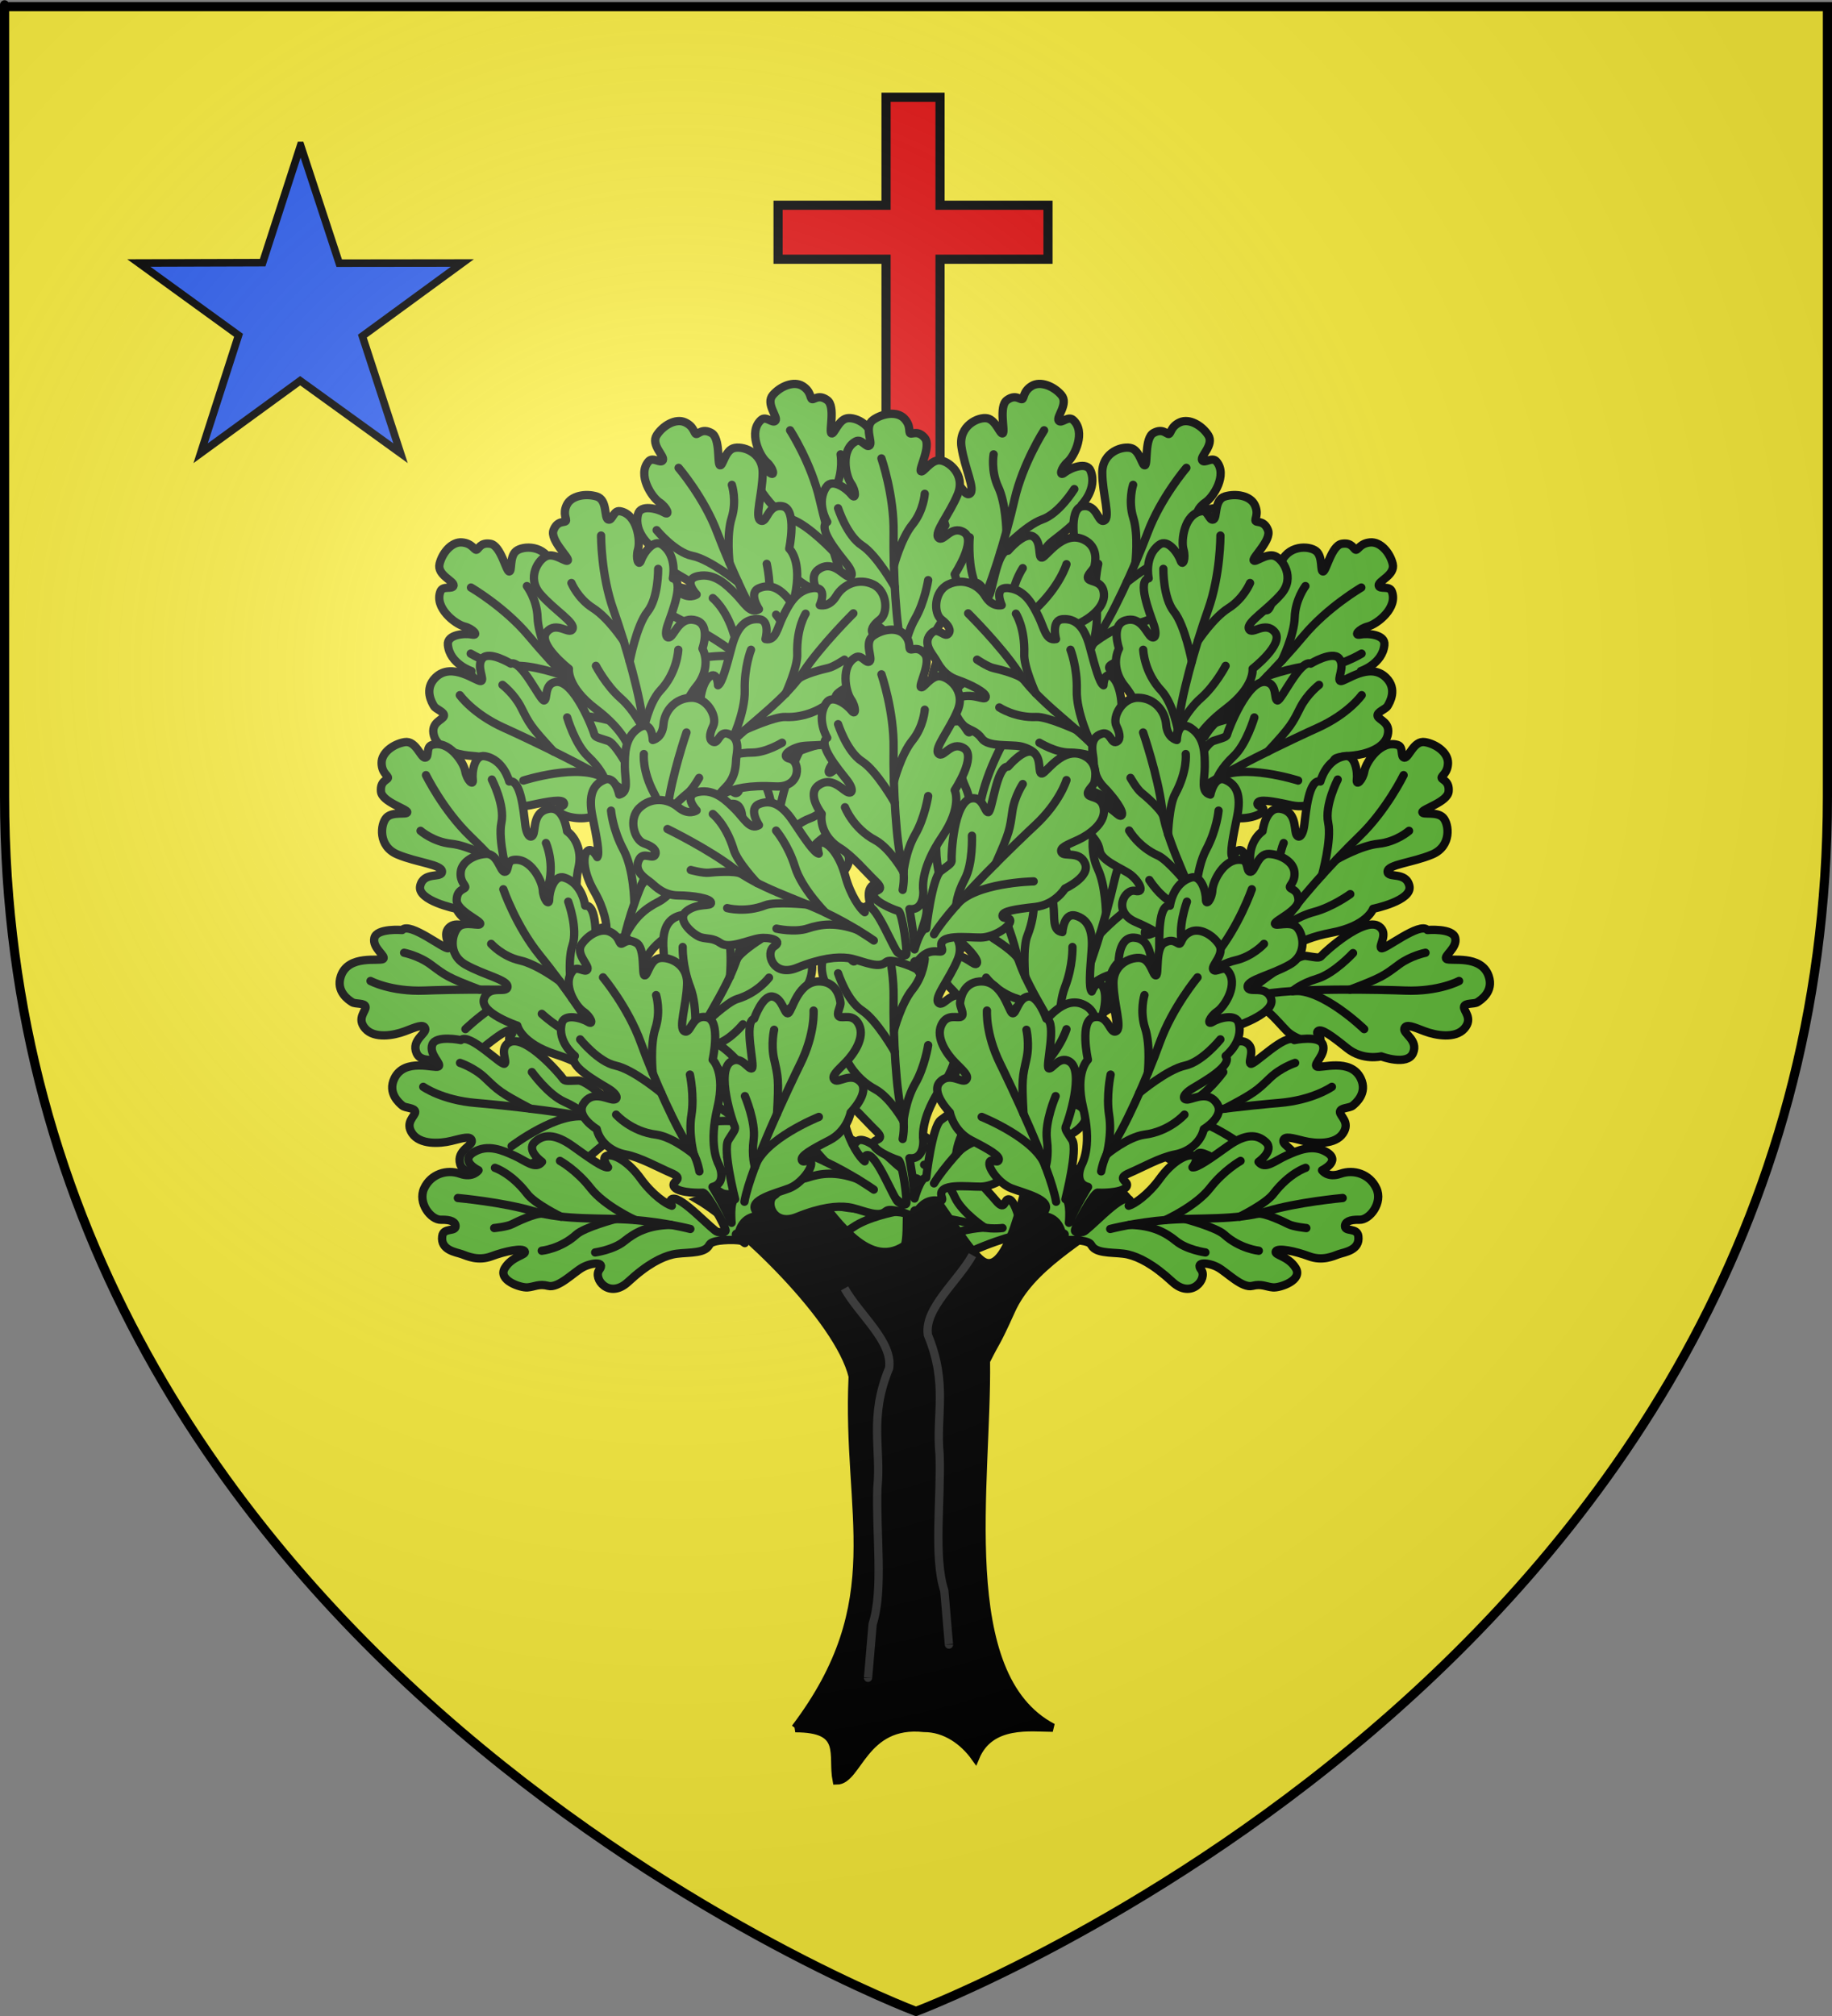 <?xml version="1.0" encoding="UTF-8" standalone="no"?>
<svg
   xmlns:i="http://ns.adobe.com/AdobeIllustrator/10.0/"
   xmlns:dc="http://purl.org/dc/elements/1.1/"
   xmlns:cc="http://creativecommons.org/ns#"
   xmlns:rdf="http://www.w3.org/1999/02/22-rdf-syntax-ns#"
   xmlns:svg="http://www.w3.org/2000/svg"
   xmlns="http://www.w3.org/2000/svg"
   xmlns:xlink="http://www.w3.org/1999/xlink"
   xmlns:sodipodi="http://sodipodi.sourceforge.net/DTD/sodipodi-0.dtd"
   xmlns:inkscape="http://www.inkscape.org/namespaces/inkscape"
   height="660"
   width="600"
   version="1.0"
   id="svg2"
   sodipodi:version="0.32"
   inkscape:version="0.48.4 r9939"
   sodipodi:docname="Blason_Fr_Vide_3D.svg"
   inkscape:export-filename="/Users/olivier/Desktop/Blason Rouge/Blason_Vide_3D.png"
   inkscape:export-xdpi="144"
   inkscape:export-ydpi="144">
  <rect width="100%" height="100%" fill="#808080" stroke="none"/>
  <sodipodi:namedview
     inkscape:window-height="934"
     inkscape:window-width="1280"
     inkscape:pageshadow="2"
     inkscape:pageopacity="0.0"
     guidetolerance="10.0"
     gridtolerance="10.0"
     objecttolerance="10.0"
     borderopacity="1.0"
     bordercolor="#666666"
     pagecolor="#ffffff"
     id="base"
     showgrid="true"
     height="660px"
     inkscape:zoom="1"
     inkscape:cx="246.47619"
     inkscape:cy="332.94273"
     inkscape:window-x="-4"
     inkscape:window-y="-4"
     inkscape:current-layer="layer4"
     inkscape:snap-global="false"
     inkscape:window-maximized="1"
     showguides="true"
     inkscape:guide-bbox="true">
    <inkscape:grid
       type="xygrid"
       id="grid3010" />
    <sodipodi:guide
       orientation="0,1"
       position="319,330"
       id="guide3017" />
    <sodipodi:guide
       orientation="1,0"
       position="299,406"
       id="guide3025" />
  </sodipodi:namedview>
  <desc
     id="desc4">Flag of Canton of Valais (Wallis)</desc>
  <defs
     id="defs6">
    <linearGradient
       id="linearGradient2893">
      <stop
         style="stop-color:white;stop-opacity:0.314;"
         offset="0"
         id="stop2895" />
      <stop
         id="stop2897"
         offset="0.19"
         style="stop-color:white;stop-opacity:0.251;" />
      <stop
         style="stop-color:#6b6b6b;stop-opacity:0.125;"
         offset="0.6"
         id="stop2901" />
      <stop
         style="stop-color:black;stop-opacity:0.125;"
         offset="1"
         id="stop2899" />
    </linearGradient>
    <linearGradient
       id="linearGradient2885">
      <stop
         id="stop2887"
         offset="0"
         style="stop-color:white;stop-opacity:1;" />
      <stop
         style="stop-color:white;stop-opacity:1;"
         offset="0.229"
         id="stop2891" />
      <stop
         id="stop2889"
         offset="1"
         style="stop-color:black;stop-opacity:1;" />
    </linearGradient>
    <linearGradient
       id="linearGradient2955">
      <stop
         id="stop2867"
         offset="0"
         style="stop-color:#fd0000;stop-opacity:1;" />
      <stop
         style="stop-color:#e77275;stop-opacity:0.659;"
         offset="0.5"
         id="stop2873" />
      <stop
         style="stop-color:black;stop-opacity:0.323;"
         offset="1"
         id="stop2959" />
    </linearGradient>
    <radialGradient
       inkscape:collect="always"
       xlink:href="#linearGradient2955"
       id="radialGradient2961"
       cx="225.524"
       cy="218.901"
       fx="225.524"
       fy="218.901"
       r="300"
       gradientTransform="matrix(-4.167939e-4,2.183,-1.884,-3.599562e-4,615.597,-289.121)"
       gradientUnits="userSpaceOnUse" />
    <polygon
       id="star"
       transform="scale(53,53)"
       points="0,-1 0.588,0.809 -0.951,-0.309 0.951,-0.309 -0.588,0.809 0,-1 " />
    <clipPath
       id="clip">
      <path
         d="M 0,-200 L 0,600 L 300,600 L 300,-200 L 0,-200 z "
         id="path10" />
    </clipPath>
    <radialGradient
       inkscape:collect="always"
       xlink:href="#linearGradient2955"
       id="radialGradient1911"
       gradientUnits="userSpaceOnUse"
       gradientTransform="matrix(-4.167939e-4,2.183,-1.884,-3.599562e-4,615.597,-289.121)"
       cx="225.524"
       cy="218.901"
       fx="225.524"
       fy="218.901"
       r="300" />
    <radialGradient
       inkscape:collect="always"
       xlink:href="#linearGradient2955"
       id="radialGradient2865"
       gradientUnits="userSpaceOnUse"
       gradientTransform="matrix(0,1.749,-1.593,-1.049767e-7,551.788,-191.29)"
       cx="225.524"
       cy="218.901"
       fx="225.524"
       fy="218.901"
       r="300" />
    <radialGradient
       inkscape:collect="always"
       xlink:href="#linearGradient2955"
       id="radialGradient2871"
       gradientUnits="userSpaceOnUse"
       gradientTransform="matrix(0,1.386,-1.323,-5.741131e-8,-158.082,-109.541)"
       cx="225.524"
       cy="218.901"
       fx="225.524"
       fy="218.901"
       r="300" />
    <radialGradient
       inkscape:collect="always"
       xlink:href="#linearGradient2893"
       id="radialGradient3163"
       gradientUnits="userSpaceOnUse"
       gradientTransform="matrix(1.353,0,0,1.349,-77.629,-85.747)"
       cx="221.445"
       cy="226.331"
       fx="221.445"
       fy="226.331"
       r="300" />
    <radialGradient
       r="300"
       fy="226.331"
       fx="221.445"
       cy="226.331"
       cx="221.445"
       gradientTransform="matrix(1.353,0,0,1.349,-77.629,-85.747)"
       gradientUnits="userSpaceOnUse"
       id="radialGradient3163-5"
       xlink:href="#linearGradient2893-4"
       inkscape:collect="always" />
    <linearGradient
       id="linearGradient2893-4">
      <stop
         id="stop2895-8"
         offset="0"
         style="stop-color:white;stop-opacity:0.314;" />
      <stop
         style="stop-color:white;stop-opacity:0.251;"
         offset="0.19"
         id="stop2897-8" />
      <stop
         id="stop2901-2"
         offset="0.6"
         style="stop-color:#6b6b6b;stop-opacity:0.125;" />
      <stop
         id="stop2899-4"
         offset="1"
         style="stop-color:black;stop-opacity:0.125;" />
    </linearGradient>
    <radialGradient
       gradientTransform="matrix(0,2.342,-2.291,0,562.913,1323.77)"
       gradientUnits="userSpaceOnUse"
       xlink:href="#linearGradient2955-8"
       id="radialGradient14758"
       fy="153.928"
       fx="-483.508"
       r="300"
       cy="153.928"
       cx="-483.508" />
    <radialGradient
       gradientTransform="matrix(0,2.342,-2.291,0,562.913,1323.77)"
       gradientUnits="userSpaceOnUse"
       xlink:href="#linearGradient2955-8"
       id="radialGradient13767"
       fy="153.928"
       fx="-483.508"
       r="300"
       cy="153.928"
       cx="-483.508" />
    <radialGradient
       gradientTransform="matrix(0,2.342,-2.291,0,562.913,1323.77)"
       gradientUnits="userSpaceOnUse"
       xlink:href="#linearGradient2955-8"
       id="radialGradient1357"
       fy="153.928"
       fx="-483.508"
       r="300"
       cy="153.928"
       cx="-483.508" />
    <radialGradient
       gradientTransform="matrix(-4.167939e-4,2.183,-1.884,-3.599562e-4,1395.597,-309.121)"
       gradientUnits="userSpaceOnUse"
       xlink:href="#linearGradient2955-8"
       id="radialGradient1911-1"
       fy="218.901"
       fx="225.524"
       r="300"
       cy="218.901"
       cx="225.524" />
    <clipPath
       id="clip-5">
      <path
         id="path10-5"
         d="M 0,-200 L 0,600 L 300,600 L 300,-200 L 0,-200 z " />
    </clipPath>
    <polygon
       id="star-4"
       transform="scale(53,53)"
       points="0,-1 0.588,0.809 -0.951,-0.309 0.951,-0.309 -0.588,0.809 0,-1 " />
    <radialGradient
       gradientTransform="matrix(-4.167939e-4,2.183,-1.884,-3.599562e-4,615.597,-289.121)"
       gradientUnits="userSpaceOnUse"
       xlink:href="#linearGradient2955-8"
       id="radialGradient2961-2"
       fy="218.901"
       fx="225.524"
       r="300"
       cy="218.901"
       cx="225.524" />
    <linearGradient
       id="linearGradient2955-8">
      <stop
         id="stop2965"
         offset="0"
         style="stop-color:#ffffff;stop-opacity:0" />
      <stop
         id="stop2959-8"
         offset="1"
         style="stop-color:#000000;stop-opacity:0.646" />
    </linearGradient>
  </defs>
  <g
     inkscape:groupmode="layer"
     id="layer3"
     inkscape:label="Fond écu"
     style="display:inline"
     sodipodi:insensitive="true">
    <path
       id="path2855"
       style="fill:#fcef3c;fill-opacity:1;fill-rule:evenodd;stroke:none"
       d="m 300,658.5 c 0,0 298.5,-112.32 298.5,-397.772 0,-285.452 0,-258.552 0,-258.552 l -597,0 0,258.552 C 1.5,546.18 300,658.5 300,658.5 z"
       sodipodi:nodetypes="cccccc"
       inkscape:connector-curvature="0" />
  </g>
  <g
     inkscape:groupmode="layer"
     id="layer4"
     inkscape:label="Meubles">
    <g
       id="g3191"
       transform="matrix(0.221,0,0,0.221,254.39,31.39)"
       style="stroke:#000000;stroke-width:13.584;stroke-miterlimit:4;stroke-opacity:1;stroke-dasharray:none">
      <path
         style="fill:#e20909;stroke:#000000;stroke-width:6.792;stroke-miterlimit:4;stroke-opacity:1;stroke-dasharray:none"
         id="path8"
         d="M 0,80 H 80 V 0 h 40 v 80 h 80 v 40 H 120 V 280 H 80 V 120 H 0 V 80 z"
         transform="matrix(2,0,0,2,2,2)"
         inkscape:connector-curvature="0" />
      <g
         inkscape:label="Meubles"
         id="layer1-4"
         style="stroke:#000000;stroke-width:13.584;stroke-miterlimit:4;stroke-opacity:1;stroke-dasharray:none" />
    </g>
    <g
       transform="matrix(1.362,0,0,1.362,90.586,118.621)"
       inkscape:label="Meubles"
       id="layer3-1">
      <g
         transform="matrix(1.996,0,0,1.996,-6.211,-0.277)"
         id="g3596">
        <use
           x="0"
           y="0"
           xlink:href="#use3592"
           id="use3594"
           transform="matrix(-0.171,-0.985,0.985,-0.171,36.857,197.826)"
           width="155"
           height="182" />
        <use
           x="0"
           y="0"
           xlink:href="#use3590"
           id="use3592"
           transform="translate(24,0)"
           width="155"
           height="182" />
        <use
           x="0"
           y="0"
           xlink:href="#use3588"
           id="use3590"
           transform="translate(-40,-10)"
           width="155"
           height="182" />
        <use
           x="0"
           y="0"
           xlink:href="#use3586"
           id="use3588"
           transform="translate(12,46)"
           width="155"
           height="182" />
        <use
           x="0"
           y="0"
           xlink:href="#use3584"
           id="use3586"
           transform="matrix(-1,0,0,1,160.552,0)"
           width="155"
           height="182" />
        <use
           x="0"
           y="0"
           xlink:href="#use3582"
           id="use3584"
           transform="matrix(0.991,0.135,-0.135,0.991,15.632,-11.363)"
           width="155"
           height="182" />
        <use
           x="0"
           y="0"
           xlink:href="#use3580"
           id="use3582"
           transform="matrix(-1,0,0,1,164.257,0)"
           width="155"
           height="182" />
        <use
           x="0"
           y="0"
           xlink:href="#use3578"
           id="use3580"
           transform="matrix(0.944,-0.329,0.329,0.944,-22.554,31.13)"
           width="155"
           height="182" />
        <use
           x="0"
           y="0"
           xlink:href="#g3570"
           id="use3578"
           transform="matrix(-1,0,0,1,160.32,0)"
           width="155"
           height="182" />
        <g
           id="g3570"
           transform="matrix(0.757,-0.653,0.653,0.757,-78.045,-51.144)">
          <path
             sodipodi:nodetypes="ccccccscccsccsssssssssscscc"
             inkscape:connector-curvature="0"
             id="path3522"
             d="m 30.655,156.038 c 0,0 -4.015,-1.079 -3.588,-1.998 0.185,-0.399 1.431,-0.236 0.228,-1.389 -1.203,-1.153 -2.801,-3.094 -4.366,-4.055 -1.565,-0.961 -2.363,-2.613 -2.144,-4.077 0,0 -1.875,-2.365 -0.385,-3.44 1.491,-1.075 2.727,0.377 3.383,0.757 0.656,0.381 0.976,-0.185 -0.007,-1.438 -0.984,-1.253 -3.549,-4.298 -2.328,-5.04 0,0 -1.412,-2.341 -0.09,-4.231 0.725,-1.065 2.483,0.252 3.021,0.949 0.538,0.697 0.564,-0.442 -0.075,-1.355 -0.639,-0.913 -1.289,-4.07 0.584,-5.063 0.724,-0.384 1.245,0.845 1.666,0.495 0.421,-0.35 -0.714,-2.268 0.423,-3.076 1.137,-0.809 2.871,-1.078 3.737,-0.191 0.866,0.887 0.496,1.686 0.74,1.81 0.244,0.124 0.951,-0.409 1.75,0.561 0.799,0.971 -0.735,3.717 -0.474,3.991 0.261,0.274 1.154,-1.341 2.231,-1.31 1.077,0.031 3.181,1.689 2.219,4.068 -0.961,2.379 -2.932,4.644 -2.327,5.258 0.606,0.614 1.508,-1.607 3.073,-0.647 1.565,0.961 -1.123,5.048 -1.123,5.048 0,0 0.983,1.935 -1.519,5.622 -2.502,3.688 -4.227,8.41 -4.169,8.934 0,0 -0.603,1.347 -0.463,-0.186 z"
             i:knockout="Off"
             style="fill:#5ab532;stroke:#000000;stroke-width:1;stroke-linecap:round;stroke-linejoin:round;stroke-miterlimit:4;stroke-opacity:1;stroke-dasharray:none" />
          <path
             inkscape:connector-curvature="0"
             id="path3524"
             d="m 27.98,127.708 c 0,0 1.538,4.45 1.465,8.966 -0.073,4.516 0.307,11.539 1.056,14.09 0.373,1.271 0.036,2.906 0.036,2.906"
             i:knockout="Off"
             style="fill:none;stroke:#000000;stroke-width:1;stroke-linecap:round;stroke-linejoin:round;stroke-miterlimit:4;stroke-opacity:1;stroke-dasharray:none" />
          <path
             inkscape:connector-curvature="0"
             id="path3526"
             d="m 22.756,133.713 c 0,0 1.063,3.305 2.87,4.472 1.807,1.167 3.959,4.984 3.959,4.984"
             i:knockout="Off"
             style="fill:none;stroke:#000000;stroke-width:1;stroke-linecap:round;stroke-linejoin:round;stroke-miterlimit:4;stroke-opacity:1;stroke-dasharray:none" />
          <path
             inkscape:connector-curvature="0"
             id="path3528"
             d="m 33.197,131.974 c 0,0 -0.122,2.011 -1.493,3.705 -1.371,1.694 -2.217,4.928 -2.217,4.928"
             i:knockout="Off"
             style="fill:none;stroke:#000000;stroke-width:1;stroke-linecap:round;stroke-linejoin:round;stroke-miterlimit:4;stroke-opacity:1;stroke-dasharray:none" />
          <path
             inkscape:connector-curvature="0"
             id="path3530"
             d="m 23.586,143.72 c 0,0 0.981,2.572 3.682,3.982 1.788,0.998 3.371,3.809 3.371,3.809"
             i:knockout="Off"
             style="fill:none;stroke:#000000;stroke-width:1;stroke-linecap:round;stroke-linejoin:round;stroke-miterlimit:4;stroke-opacity:1;stroke-dasharray:none" />
          <path
             inkscape:connector-curvature="0"
             id="path3532"
             d="m 30.64,151.511 c 0,0 0.243,-2.502 1.405,-4.515 1.162,-2.013 1.563,-4.626 1.563,-4.626"
             i:knockout="Off"
             style="fill:none;stroke:#000000;stroke-width:1;stroke-linecap:round;stroke-linejoin:round;stroke-miterlimit:4;stroke-opacity:1;stroke-dasharray:none" />
        </g>
        <use
           x="0"
           y="0"
           xlink:href="#use3506"
           id="use3516"
           transform="translate(0,-26)"
           width="155"
           height="182" />
        <use
           x="0"
           y="0"
           xlink:href="#use3506"
           id="use3512"
           transform="matrix(0.947,0.321,-0.321,0.947,56.968,-39.099)"
           width="155"
           height="182" />
        <use
           x="0"
           y="0"
           xlink:href="#use3512"
           id="use3514"
           transform="matrix(-1,0,0,1,159.022,0)"
           width="155"
           height="182" />
        <use
           x="0"
           y="0"
           xlink:href="#use3508"
           id="use3510"
           transform="matrix(-1,0,0,1,159.997,0)"
           width="155"
           height="182" />
        <use
           x="0"
           y="0"
           xlink:href="#use3506"
           id="use3508"
           transform="matrix(0.705,0.709,-0.709,0.705,112.056,-30.602)"
           width="155"
           height="182" />
        <use
           x="0"
           y="0"
           xlink:href="#g3476"
           id="use3502"
           transform="matrix(0.786,0.618,-0.618,0.786,102.723,-36.579)"
           width="155"
           height="182" />
        <use
           x="0"
           y="0"
           xlink:href="#use3502"
           id="use3504"
           transform="matrix(-1,0,0,1,151.027,0)"
           width="155"
           height="182" />
        <path
           style="fill:#000000;stroke:#000000;stroke-width:1px;stroke-linecap:butt;stroke-linejoin:miter;stroke-opacity:1"
           d="m 65.601,164.621 c 11.576,-15.29 6.124,-25.686 6.918,-42.363 -1.691,-6.99 -13.784,-18.426 -18.611,-21.25 3.802,-1.366 12.119,-2.644 13.871,-0.869 2.183,2.211 6.325,9.525 11.002,6.357 0.602,-1.35 -0.242,-7.738 1.158,-8.109 1.401,-0.371 6.19,8.707 8.278,10.014 2.938,1.839 5.064,-8.185 6.298,-14.416 0.813,2.61 13.305,5.848 10.95,7.7 -5.485,4.314 -11.47,7.348 -13.859,12.627 -2.004,4.429 -1.604,3.215 -3.04,6.094 0.194,14.565 -3.922,37.901 8.051,44.156 -2.585,0.005 -7.537,-0.779 -9.333,3.567 -1.401,-1.968 -3.591,-3.542 -6.176,-3.537 -7.32,-0.784 -7.932,6.324 -10.517,6.329 -0.612,-3.152 1.145,-6.304 -4.992,-6.299 z"
           id="path4140"
           inkscape:connector-curvature="0"
           sodipodi:nodetypes="cccscsscsscccccc" />
        <path
           style="fill:none;stroke:#313131;stroke-width:1px;stroke-linecap:butt;stroke-linejoin:miter;stroke-opacity:1"
           d="m 71.537,111.661 c 1.789,3.202 5.838,6.403 5.367,9.605 -2.448,5.932 -0.942,9.605 -1.412,14.407 -0.188,5.461 0.753,12.335 -0.565,16.384 0,-0.188 -0.565,6.686 -0.565,6.497"
           id="path3018"
           inkscape:connector-curvature="0"
           sodipodi:nodetypes="ccccc" />
        <use
           x="0"
           y="0"
           xlink:href="#path3018"
           id="use3788"
           transform="matrix(-1,0,0,1,158.478,-4)"
           width="155"
           height="182" />
        <g
           id="g3476"
           transform="translate(88,-16)">
          <path
             style="fill:#5ab532;stroke:#000000;stroke-width:1;stroke-linecap:round;stroke-linejoin:round;stroke-miterlimit:4;stroke-opacity:1;stroke-dasharray:none"
             i:knockout="Off"
             d="m -10.485,112.038 c 0,0 -2.875,-1.079 -2.448,-1.998 0.185,-0.399 1.431,-0.236 0.228,-1.389 -1.203,-1.153 -2.801,-3.094 -4.366,-4.055 -1.565,-0.961 -2.363,-2.613 -2.144,-4.077 0,0 -1.875,-2.365 -0.385,-3.44 1.491,-1.075 2.727,0.377 3.383,0.757 0.656,0.381 0.976,-0.185 -0.007,-1.438 -0.984,-1.253 -3.549,-4.298 -2.328,-5.04 0,0 -1.412,-2.341 -0.09,-4.231 0.725,-1.065 2.483,0.252 3.021,0.949 0.538,0.697 0.564,-0.442 -0.075,-1.355 -0.639,-0.913 -1.289,-4.07 0.584,-5.063 0.724,-0.384 1.245,0.845 1.666,0.495 0.421,-0.35 -0.714,-2.268 0.423,-3.076 1.137,-0.809 2.871,-1.078 3.737,-0.191 0.866,0.887 0.496,1.686 0.74,1.81 0.244,0.124 0.951,-0.409 1.75,0.561 0.799,0.971 -0.735,3.717 -0.474,3.991 0.261,0.274 1.154,-1.341 2.231,-1.31 1.077,0.031 3.181,1.689 2.219,4.068 -0.961,2.379 -2.932,4.644 -2.327,5.258 0.606,0.614 1.508,-1.607 3.073,-0.647 1.565,0.961 -1.123,5.048 -1.123,5.048 0,0 0.983,1.935 -1.519,5.622 -2.502,3.688 -2.327,5.94 -2.269,6.463 0.059,0.523 -0.036,2.427 -1.668,2.231 0,0 0.528,2.667 0.62,4.853 0,0 0.709,-2.578 1.407,-2.505 0,0 0.695,-6.136 1.755,-6.936 1.061,-0.8 1.356,-0.909 1.305,-1.358 -0.05,-0.449 0.213,-7.026 2.395,-7.386 1.431,-0.236 1.573,1.717 2.027,1.666 0.455,-0.051 0.989,-5.563 2.377,-5.491 0,0 1.963,-2.34 3.031,-1.702 1.068,0.638 0.52,2.592 1.05,2.533 0.53,-0.059 2.54,-3.367 5.052,-2.155 1.784,0.861 1.379,2.723 1.277,3.189 -0.101,0.466 -1.028,1.099 -0.75,1.523 0.277,0.423 1.784,0.179 1.893,1.833 0.108,1.654 -1.812,3.004 -3.125,3.606 -1.314,0.601 -2.273,0.936 -1.979,1.509 0.294,0.573 2.197,-0.246 2.836,1.349 0.639,1.595 -2.426,2.997 -2.426,2.997 0,0 -1.163,1.948 -3.587,2.219 -2.424,0.271 -3.931,0.515 -3.948,1.047 -0.017,0.532 1.077,0.031 0.925,0.729 -0.152,0.699 -2.013,1.891 -3.545,1.911 -1.532,0.02 -5.276,-0.508 -4.698,1.207 0.344,1.022 -0.773,-0.05 -2.078,0.832 -0.246,0.166 -0.661,0.536 -0.831,0.877 0,0 -1.056,-0.536 0.257,1.355 0.195,-0.471 -2.312,-1.324 -3.15,-1.434 -0.839,-0.11 -0.805,0.093 -1.165,0.293 -1.012,0.562 -2.947,-0.486 -4.289,-0.662 -1.342,-0.176 -3.265,-0.002 -6.191,1.182 -2.926,1.184 -3.849,-1.895 -2.728,-2.591 1.12,-0.696 -0.584,-1.159 -1.804,-0.981 -1.22,0.177 -3.618,1.33 -4.644,0.601 -0.943,-0.67 -1.582,-0.476 -2.394,-0.711 -0.811,-0.236 -3.087,-2.103 -1.716,-3.153 1.37,-1.051 3.002,-0.499 2.944,-1.023 -0.059,-0.524 -2.203,-0.855 -3.94,-0.865 -1.737,-0.01 -2.72,-1.042 -3.268,-1.511 -0.548,-0.469 -2.248,-1.345 -1.435,-2.858 0.513,-0.955 1.658,0.097 1.923,-0.541 0.195,-0.471 -0.19,-0.958 -1.35,-1.358 -1.161,-0.4 -1.939,-2.924 -0.559,-4.262 1.379,-1.337 3.379,-1.194 4.657,-0.113 1.278,1.081 2.235,0.403 2.235,0.403 0,0 -1.776,-1.841 0.206,-2.226 1.982,-0.385 3.382,1.05 4.451,2.113 1.069,1.064 1.771,2.535 2.855,1.884 0,0 -1.336,-1.972 0.006,-2.53 1.343,-0.558 2.675,-0.095 4.116,2.069 1.441,2.164 2.532,3.796 3.081,3.898 0,0 -0.452,-1.459 0.427,-1.353 0.88,0.106 2.126,1.639 2.763,4.015 0.638,2.376 1.811,3.999 2.35,4.388 0,0 -0.136,-0.842 0.413,-0.74 0.549,0.102 1.251,1.206 2.043,2.749 0.792,1.543 1.34,2.746 1.562,2.885 0.222,0.138 0.798,0.482 0.975,0.217 0.177,-0.265 -0.427,-4.929 -0.917,-5.242 z"
             id="path3143"
             inkscape:connector-curvature="0"
             sodipodi:nodetypes="ccccccscccsccsssssssssscssccccssscssccssssscssssccccsccscscscsssccccscscccccsscscsscc" />
          <path
             style="fill:none;stroke:#000000;stroke-width:1;stroke-linecap:round;stroke-linejoin:round;stroke-miterlimit:4;stroke-opacity:1;stroke-dasharray:none"
             i:knockout="Off"
             d="m -12.02,83.708 c 0,0 1.538,4.45 1.465,8.966 -0.073,4.516 0.307,11.539 1.056,14.09 0.373,1.271 0.036,2.906 0.036,2.906"
             id="path3145"
             inkscape:connector-curvature="0" />
          <path
             style="fill:none;stroke:#000000;stroke-width:1;stroke-linecap:round;stroke-linejoin:round;stroke-miterlimit:4;stroke-opacity:1;stroke-dasharray:none"
             i:knockout="Off"
             d="m -17.244,89.713 c 0,0 1.063,3.305 2.87,4.472 1.807,1.167 3.959,4.984 3.959,4.984"
             id="path3147"
             inkscape:connector-curvature="0" />
          <path
             style="fill:none;stroke:#000000;stroke-width:1;stroke-linecap:round;stroke-linejoin:round;stroke-miterlimit:4;stroke-opacity:1;stroke-dasharray:none"
             i:knockout="Off"
             d="m -6.803,87.974 c 0,0 -0.122,2.011 -1.493,3.705 -1.371,1.694 -2.217,4.928 -2.217,4.928"
             id="path3149"
             inkscape:connector-curvature="0" />
          <path
             style="fill:none;stroke:#000000;stroke-width:1;stroke-linecap:round;stroke-linejoin:round;stroke-miterlimit:4;stroke-opacity:1;stroke-dasharray:none"
             i:knockout="Off"
             d="m -16.414,99.72 c 0,0 0.981,2.572 3.682,3.982 1.788,0.998 3.371,3.809 3.371,3.809"
             id="path3151"
             inkscape:connector-curvature="0" />
          <path
             style="fill:none;stroke:#000000;stroke-width:1;stroke-linecap:round;stroke-linejoin:round;stroke-miterlimit:4;stroke-opacity:1;stroke-dasharray:none"
             i:knockout="Off"
             d="m -9.36,107.511 c 0,0 0.243,-2.502 1.405,-4.515 1.162,-2.013 1.563,-4.626 1.563,-4.626"
             id="path3153"
             inkscape:connector-curvature="0" />
          <path
             style="fill:none;stroke:#000000;stroke-width:1;stroke-linecap:round;stroke-linejoin:round;stroke-miterlimit:4;stroke-opacity:1;stroke-dasharray:none"
             i:knockout="Off"
             d="m -37.796,102.34 c 0,0 4.952,2.413 7.988,4.755 3.036,2.342 7.456,3.617 10.874,5.231 3.417,1.615 5.991,3.438 5.991,3.438"
             id="path3155"
             inkscape:connector-curvature="0" />
          <path
             style="fill:none;stroke:#000000;stroke-width:1;stroke-linecap:round;stroke-linejoin:round;stroke-miterlimit:4;stroke-opacity:1;stroke-dasharray:none"
             i:knockout="Off"
             d="m -32.334,100.531 c 0,0 1.585,1.249 2.496,4.229 0.399,1.496 2.856,4.099 2.856,4.099"
             id="path3157"
             inkscape:connector-curvature="0" />
          <path
             style="fill:none;stroke:#000000;stroke-width:1;stroke-linecap:round;stroke-linejoin:round;stroke-miterlimit:4;stroke-opacity:1;stroke-dasharray:none"
             i:knockout="Off"
             d="m -34.989,107.276 c 0,0 1.49,0.404 2.175,0.327 0.685,-0.077 3.119,-0.263 3.855,0.112"
             id="path3159"
             inkscape:connector-curvature="0" />
          <path
             style="fill:none;stroke:#000000;stroke-width:1;stroke-linecap:round;stroke-linejoin:round;stroke-miterlimit:4;stroke-opacity:1;stroke-dasharray:none"
             i:knockout="Off"
             d="m -30.604,111.863 c 0,0 2.201,0.595 4.586,-0.342 1.218,-0.479 5.081,-0.08 5.081,-0.08"
             id="path3161"
             inkscape:connector-curvature="0" />
          <path
             style="fill:none;stroke:#000000;stroke-width:1;stroke-linecap:round;stroke-linejoin:round;stroke-miterlimit:4;stroke-opacity:1;stroke-dasharray:none"
             i:knockout="Off"
             d="m -24.663,114.337 c 0,0 2.194,0.496 3.755,-0.021 1.561,-0.517 3.369,-0.781 5.963,0.158"
             id="path3163"
             inkscape:connector-curvature="0" />
          <path
             style="fill:none;stroke:#000000;stroke-width:1;stroke-linecap:round;stroke-linejoin:round;stroke-miterlimit:4;stroke-opacity:1;stroke-dasharray:none"
             i:knockout="Off"
             d="m -24.712,102.531 c 0,0 1.464,1.719 2.28,4.367 0.816,2.648 3.658,5.496 3.658,5.496"
             id="path3165"
             inkscape:connector-curvature="0" />
          <path
             style="fill:none;stroke:#000000;stroke-width:1;stroke-linecap:round;stroke-linejoin:round;stroke-miterlimit:4;stroke-opacity:1;stroke-dasharray:none"
             i:knockout="Off"
             d="m 10.271,96.45 c 0,0 -0.795,2.668 -3.784,5.444 -1.676,1.557 -10.034,9.51 -12.174,13.116"
             id="path3167"
             inkscape:connector-curvature="0" />
          <path
             style="fill:none;stroke:#000000;stroke-width:1;stroke-linecap:round;stroke-linejoin:round;stroke-miterlimit:4;stroke-opacity:1;stroke-dasharray:none"
             i:knockout="Off"
             d="m 5.006,96.924 c 0,0 -0.99,1.48 -1.252,3.278 -0.315,2.165 -0.292,2.45 -2.01,6.302"
             id="path3169"
             inkscape:connector-curvature="0" />
          <path
             style="fill:none;stroke:#000000;stroke-width:1;stroke-linecap:round;stroke-linejoin:round;stroke-miterlimit:4;stroke-opacity:1;stroke-dasharray:none"
             i:knockout="Off"
             d="m 6.318,108.646 c 0,0 -7.151,0.129 -9.328,2.883"
             id="path3171"
             inkscape:connector-curvature="0" />
          <path
             style="fill:none;stroke:#000000;stroke-width:1;stroke-linecap:round;stroke-linejoin:round;stroke-miterlimit:4;stroke-opacity:1;stroke-dasharray:none"
             i:knockout="Off"
             d="m -1.118,103.144 c 0,0 0.143,3.351 -0.86,5.232 -1.003,1.881 -1.032,3.153 -1.032,3.153"
             id="path3173"
             inkscape:connector-curvature="0" />
        </g>
        <use
           x="0"
           y="0"
           xlink:href="#g3476"
           id="use3494"
           transform="matrix(0.935,-0.355,0.355,0.935,-52.638,37.869)"
           width="155"
           height="182" />
        <use
           x="0"
           y="0"
           xlink:href="#use3494"
           id="use3496"
           transform="matrix(-1,0,0,1,156.498,0)"
           width="155"
           height="182" />
        <use
           x="0"
           y="0"
           xlink:href="#g3476"
           id="use3506"
           transform="translate(0,-30)"
           width="155"
           height="182" />
      </g>
    </g>
    <path
       id="path8347"
       style="fill:#2b5df2;fill-opacity:1;stroke:#000000;stroke-width:2.473;stroke-miterlimit:4;stroke-opacity:1;stroke-dasharray:none;stroke-dashoffset:0"
       d="m 98.447,47.616 12.65,38.537 40.327,-0.047 -32.742,23.939 12.506,38.339 -32.885,-23.741 -32.598,23.741 12.417,-38.612 -32.653,-23.666 40.559,-0.122 12.417,-38.368 z"
       inkscape:connector-curvature="0" />
  </g>
  <g
     inkscape:groupmode="layer"
     id="layer2"
     inkscape:label="Reflet final"
     sodipodi:insensitive="true">
    <path
       sodipodi:nodetypes="cccccc"
       d="M 300,658.5 C 300,658.5 598.5,546.18 598.5,260.728 C 598.5,-24.723 598.5,2.176 598.5,2.176 L 1.5,2.176 L 1.5,260.728 C 1.5,546.18 300,658.5 300,658.5 z "
       style="opacity:1;fill:url(#radialGradient3163);fill-opacity:1;fill-rule:evenodd;stroke:none;stroke-width:1px;stroke-linecap:butt;stroke-linejoin:miter;stroke-opacity:1"
       id="path2875"
       inkscape:export-xdpi="144"
       inkscape:export-ydpi="144" />
  </g>
  <g
     inkscape:groupmode="layer"
     id="layer1"
     inkscape:label="Contour final"
     sodipodi:insensitive="true">
    <path
       sodipodi:nodetypes="cccccc"
       d="M 300,658.5 C 300,658.5 1.5,546.18 1.5,260.728 C 1.5,-24.723 1.5,2.176 1.5,2.176 L 598.5,2.176 L 598.5,260.728 C 598.5,546.18 300,658.5 300,658.5 z "
       style="opacity:1;fill:none;fill-opacity:1;fill-rule:evenodd;stroke:#000000;stroke-width:3;stroke-linecap:butt;stroke-linejoin:miter;stroke-miterlimit:4;stroke-dasharray:none;stroke-opacity:1"
       id="path1411"
       inkscape:export-xdpi="144"
       inkscape:export-ydpi="144" />
  </g>
</svg>
